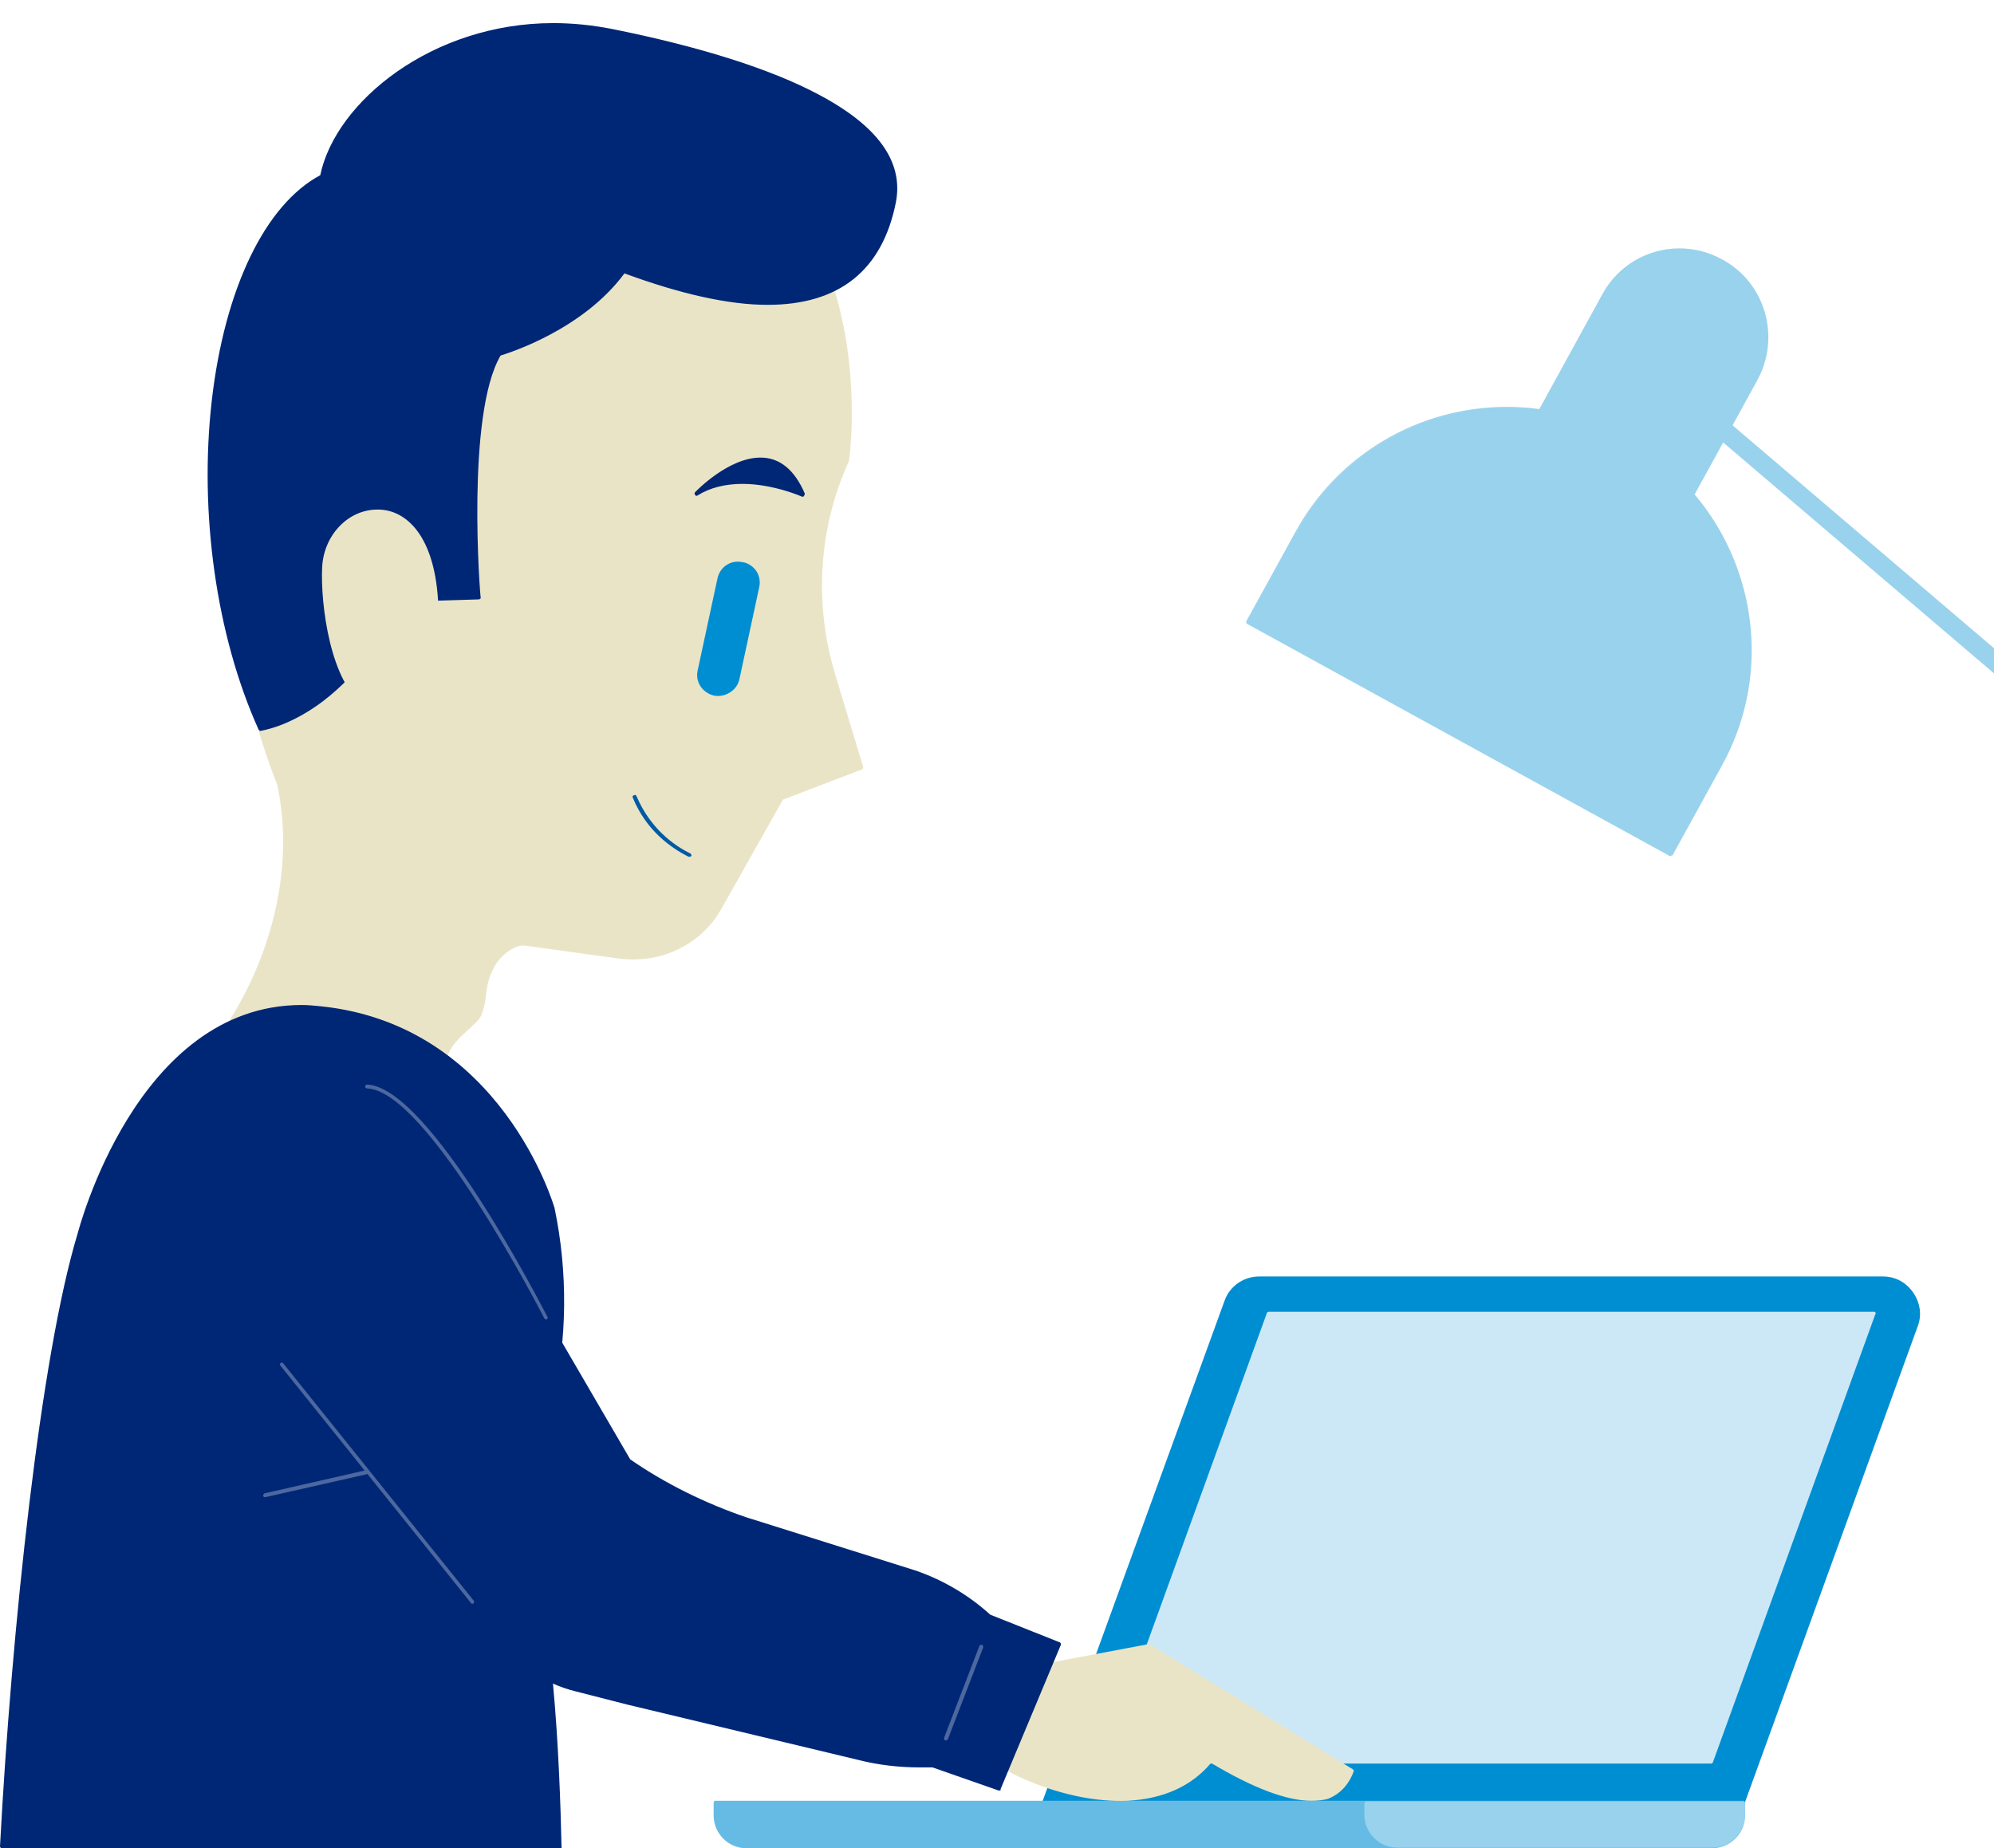 <?xml version="1.0" encoding="utf-8"?>
<!-- Generator: Adobe Illustrator 22.1.0, SVG Export Plug-In . SVG Version: 6.00 Build 0)  -->
<svg version="1.1" id="Layer_1" xmlns="http://www.w3.org/2000/svg" xmlns:xlink="http://www.w3.org/1999/xlink" x="0px" y="0px"
	 viewBox="0 0 310.7 288" style="enable-background:new 0 0 310.7 288;" xml:space="preserve">
<style type="text/css">
	.st0{clip-path:url(#SVGID_2_);fill:#99D2ED;}
	.st1{clip-path:url(#SVGID_2_);fill:#008ED2;}
	.st2{clip-path:url(#SVGID_2_);fill:#CCE8F6;}
	.st3{clip-path:url(#SVGID_2_);fill:#66BBE4;}
	.st4{clip-path:url(#SVGID_2_);fill:#EAE4C7;}
	.st5{clip-path:url(#SVGID_2_);fill:#002776;}
	.st6{clip-path:url(#SVGID_2_);fill:#005AA4;}
	.st7{clip-path:url(#SVGID_2_);fill:#4D689F;}
</style>
<g>
	<defs>
		<rect id="SVGID_1_" width="311.4" height="288"/>
	</defs>
	<clipPath id="SVGID_2_">
		<use xlink:href="#SVGID_1_"  style="overflow:visible;"/>
	</clipPath>
	<path class="st0" d="M234.7,73.6l23.6,13l15.2-27.7c3.6-6.5,1.2-14.6-5.3-18.1l-0.2-0.1c-6.5-3.6-14.6-1.2-18.1,5.3L234.7,73.6z"/>
	<path class="st0" d="M258.3,86.9c-0.1,0-0.1,0-0.1,0l-23.6-13c-0.1,0-0.1-0.1-0.1-0.2c0-0.1,0-0.2,0-0.2l15.2-27.7
		c2.4-4.4,7-7.1,12-7.1c2.3,0,4.6,0.6,6.6,1.7l0.2,0.1c3.2,1.8,5.5,4.7,6.5,8.2c1,3.5,0.6,7.2-1.1,10.4l-15.2,27.7
		C258.6,86.8,258.5,86.9,258.3,86.9C258.4,86.9,258.4,86.9,258.3,86.9 M235.1,73.5l23.1,12.7l15.1-27.4c1.7-3.1,2.1-6.6,1.1-9.9
		c-1-3.3-3.2-6.1-6.2-7.8l-0.2-0.1c-1.9-1.1-4.1-1.6-6.3-1.6c-4.8,0-9.2,2.6-11.5,6.8L235.1,73.5z"/>
	<path class="st0" d="M194.4,96.8l65.9,36.2l7.7-14c9.9-18,3.3-40.6-14.7-50.5l-0.7-0.4c-18-9.9-40.6-3.3-50.5,14.7L194.4,96.8z"/>
	<path class="st0" d="M260.3,133.4c-0.1,0-0.1,0-0.1,0l-65.9-36.2c-0.1-0.1-0.2-0.3-0.1-0.4l7.7-14c6.6-12,19.2-19.4,32.9-19.4
		c6.3,0,12.5,1.6,18,4.6l0.7,0.4c18.1,10,24.8,32.8,14.8,50.9l-7.7,14C260.5,133.3,260.4,133.3,260.3,133.4
		C260.3,133.4,260.3,133.4,260.3,133.4 M194.8,96.7l65.3,35.9l7.6-13.8c4.8-8.6,5.9-18.6,3.1-28.1c-2.7-9.5-9-17.3-17.7-22.1
		l-0.7-0.4c-5.4-3-11.6-4.6-17.8-4.6c-13.5,0-25.9,7.3-32.4,19.1L194.8,96.7z"/>
	<path class="st0" d="M347,279.5c-0.1,0-0.2,0-0.3,0c-0.8-0.2-1.3-1-1.1-1.8l27-120L262.7,64c-0.6-0.5-0.7-1.5-0.2-2.1
		c0.5-0.6,1.5-0.7,2.1-0.2L375.2,156c0.4,0.4,0.6,0.9,0.5,1.5l-27.2,120.8C348.4,279,347.7,279.5,347,279.5"/>
	<path class="st1" d="M271.6,280.9H162.6l28.4-78.1c0.8-2.2,2.9-3.6,5.2-3.6h97.2c3.8,0,6.5,3.8,5.2,7.4L271.6,280.9z"/>
	<path class="st1" d="M271.6,281.2H162.6c-0.1,0-0.2,0-0.2-0.1c-0.1-0.1-0.1-0.2,0-0.3l28.4-78.1c0.8-2.3,3-3.8,5.4-3.8h97.2
		c1.9,0,3.6,0.9,4.7,2.5c1.1,1.6,1.4,3.5,0.7,5.3l-27,74.4C271.8,281.1,271.7,281.2,271.6,281.2 M163.1,280.6h108.3l26.9-74.2
		c0.6-1.6,0.4-3.3-0.6-4.8c-1-1.4-2.5-2.2-4.3-2.2h-97.2c-2.2,0-4.1,1.4-4.9,3.4L163.1,280.6z"/>
	<polygon class="st2" points="266.6,274.5 172.3,274.5 197.6,204.7 291.9,204.7 	"/>
	<path class="st2" d="M266.6,274.8h-94.3c-0.1,0-0.2,0-0.2-0.1c-0.1-0.1-0.1-0.2,0-0.3l25.3-69.8c0-0.1,0.2-0.2,0.3-0.2h94.3
		c0.1,0,0.2,0,0.2,0.1c0.1,0.1,0.1,0.2,0,0.3l-25.3,69.8C266.8,274.8,266.7,274.8,266.6,274.8 M172.7,274.2h93.7l25.1-69.2h-93.7
		L172.7,274.2z"/>
	<path class="st3" d="M271.6,280.9H111.5v2c0,2.7,2.1,4.8,4.8,4.8h150.5c2.7,0,4.8-2.1,4.8-4.8V280.9z"/>
	<path class="st3" d="M266.7,288H116.3c-2.8,0-5.1-2.3-5.1-5.1v-2c0-0.2,0.1-0.3,0.3-0.3h160.1c0.2,0,0.3,0.1,0.3,0.3v2
		C271.9,285.7,269.6,288,266.7,288 M111.8,281.2v1.7c0,2.5,2,4.5,4.5,4.5h150.5c2.5,0,4.5-2,4.5-4.5v-1.7H111.8z"/>
	<path class="st0" d="M266.8,287.6h-49.1c-2.6,0-4.8-2.1-4.8-4.8v-1.8h58.7v1.8C271.6,285.4,269.4,287.6,266.8,287.6"/>
	<path class="st0" d="M266.8,287.9h-49.1c-2.8,0-5.1-2.3-5.1-5.1v-1.8c0-0.2,0.1-0.3,0.3-0.3h58.7c0.2,0,0.3,0.1,0.3,0.3v1.8
		C271.9,285.6,269.6,287.9,266.8,287.9 M213.1,281.2v1.5c0,2.5,2,4.5,4.5,4.5h49.1c2.5,0,4.5-2,4.5-4.5v-1.5H213.1z"/>
	<path class="st4" d="M81.4,146.9c-13.1,1.5-13.9,23.3-11.8,38.8c1.3,9.7-0.3,22.1-0.3,22.1l-33.5-48.5c0,0,12.1-16.8,7.6-37.6
		c-4.6-20.8,43.2,14.6,43.2,14.6L81.4,146.9z"/>
	<path class="st4" d="M69.3,208.1c-0.1,0-0.2,0-0.2-0.1l-33.5-48.5c-0.1-0.1-0.1-0.2,0-0.3c0.1-0.2,12-17,7.5-37.4
		c-0.6-2.5-0.4-4.4,0.6-5.5c2.8-3.5,12.1-0.3,27.5,9.2c8.4,5.2,15.6,10.5,15.7,10.6c0.1,0.1,0.2,0.2,0.1,0.4l-5.2,10.6
		c0,0.1-0.1,0.2-0.2,0.2c-2.9,0.3-5.4,1.7-7.3,4.2c-7,8.9-5,28.5-4.2,34.2c1.3,9.6-0.3,22.1-0.3,22.2
		C69.6,208,69.5,208.1,69.3,208.1C69.3,208.1,69.3,208.1,69.3,208.1 M36.2,159.3L69.1,207c0.3-2.9,1.3-13.1,0.2-21.2
		c-0.8-5.8-2.8-25.6,4.3-34.7c2-2.5,4.5-4,7.5-4.4l5-10.2c-2.6-1.9-28.9-20.9-39-20.9c-1.4,0-2.5,0.4-3.1,1.2c-0.8,1-0.9,2.7-0.4,5
		C48,141.2,37.4,157.5,36.2,159.3"/>
	<path class="st4" d="M115.6,24.2C136.6,39.7,132,71.5,132,71.5c-4.8,10.6-5.5,22.6-2.1,33.7l4.3,14.2l-12.4,4.8l-9.7,17.3
		c-3.1,5.4-9.1,8.4-15.3,7.6l-40-5.5c0,0-14.9-12.4-20-47.6c-5.1-35.2,36.7-78,36.7-78L115.6,24.2z"/>
	<path class="st4" d="M98.8,149.5c-0.7,0-1.4,0-2.1-0.1l-40-5.5c-0.1,0-0.1,0-0.2-0.1c-0.1-0.1-15-12.9-20.1-47.8
		C33.8,77.7,44,57.4,53,43.6c9.7-14.9,20.2-25.7,20.3-25.8c0.1-0.1,0.2-0.1,0.3-0.1l42,6.2c0,0,0.1,0,0.1,0.1
		c21,15.5,16.7,47.3,16.6,47.7c0,0,0,0.1,0,0.1c-4.8,10.5-5.5,22.4-2.1,33.5l4.3,14.2c0,0.2,0,0.3-0.2,0.4l-12.3,4.7l-9.7,17.2
		C109.6,146.5,104.4,149.5,98.8,149.5 M56.9,143.3l39.9,5.5c0.7,0.1,1.3,0.1,2,0.1c5.4,0,10.3-2.9,13-7.6l9.7-17.3
		c0-0.1,0.1-0.1,0.2-0.1l12.2-4.7l-4.2-13.9c-3.4-11.2-2.7-23.2,2.1-33.8c0.2-1.3,4-32-16.3-47l-41.8-6.2
		c-2.3,2.4-41.5,43.8-36.5,77.6C42,129.4,55.9,142.3,56.9,143.3"/>
	<path class="st1" d="M111.3,108.4L111.3,108.4c-1.8-0.4-3-2.1-2.6-3.9l3.1-14.4c0.4-1.8,2.1-2.9,3.9-2.5l0.1,0
		c1.8,0.4,2.9,2.1,2.5,3.9l-3.1,14.4C114.8,107.6,113,108.7,111.3,108.4"/>
	<path class="st5" d="M125.1,77.1c0,0-9.8-4.3-16.6-0.2C108.5,76.9,120.1,65,125.1,77.1"/>
	<path class="st5" d="M125.1,77.4c0,0-0.1,0-0.1,0c0,0-4.5-2-9.3-2c-2.7,0-5.1,0.6-7,1.8c-0.1,0.1-0.3,0.1-0.4-0.1
		c-0.1-0.1-0.1-0.3,0-0.4c0.2-0.2,5.2-5.4,10.2-5.4c3,0,5.3,1.9,6.9,5.6c0,0.1,0,0.2-0.1,0.3C125.3,77.3,125.2,77.4,125.1,77.4
		 M115.7,74.8c3.8,0,7.4,1.2,8.9,1.7c-1.4-3-3.5-4.6-6-4.6c-3.1,0-6.3,2.2-8.2,3.7C111.9,75.1,113.7,74.8,115.7,74.8"/>
	<path class="st6" d="M107.4,133.5c0,0-0.1,0-0.1,0c-2.8-1.4-6.6-4.1-8.7-9.2c-0.1-0.2,0-0.3,0.2-0.4c0.2-0.1,0.3,0,0.4,0.2
		c2.1,4.9,5.7,7.6,8.4,8.9c0.1,0.1,0.2,0.3,0.1,0.4C107.6,133.5,107.5,133.5,107.4,133.5"/>
	<path class="st4" d="M84,146.5c-2.9-0.2-5.8,1.3-7.3,3.7c-0.8,1.3-1.2,2.7-1.4,4.1c-0.2,1.2-0.3,2.5-0.8,3.6
		c-0.9,2-4.8,3.6-5.4,7.2c-0.6,3.6-1.9,4.2-3.8,7.2c-0.3,0.4-0.7,0.9-1.2,0.7c-0.3-0.1-0.4-0.5-0.5-0.8c-1.5-4.5-1.4-9.5-0.4-14.1
		c1.1-4.7,3.1-9,5.4-13.2c1-1.8,2.2-3.6,3.7-5c0.5-0.5,1.6-0.8,1.9-0.2"/>
	<path class="st4" d="M64.3,173.4c-0.1,0-0.2,0-0.3-0.1c-0.4-0.2-0.6-0.7-0.7-0.9c-1.4-4.3-1.5-9.2-0.4-14.3
		c0.9-4.1,2.7-8.5,5.5-13.3c1.2-2.1,2.3-3.7,3.7-5.1c0.4-0.4,1.1-0.7,1.7-0.6c0.3,0.1,0.5,0.2,0.7,0.5c0.1,0.2,0,0.3-0.2,0.4
		c-0.2,0.1-0.3,0-0.4-0.1c0-0.1-0.1-0.2-0.2-0.2c-0.3-0.1-0.8,0.1-1.2,0.5c-1.4,1.3-2.5,2.9-3.6,4.9c-2.7,4.7-4.5,9-5.4,13.1
		c-1.1,5-1,9.8,0.4,14c0.1,0.3,0.2,0.5,0.4,0.6c0.3,0.1,0.6-0.2,0.8-0.6c0.6-0.9,1.1-1.5,1.5-2.1c1.1-1.5,1.9-2.5,2.3-5
		c0.4-2.3,2-3.8,3.5-5.1c0.8-0.7,1.6-1.4,1.9-2.1c0.4-0.9,0.5-1.8,0.7-2.8c0-0.2,0.1-0.5,0.1-0.7c0.3-1.8,0.7-3.1,1.4-4.2
		c1.5-2.6,4.6-4.1,7.6-3.9c0.2,0,0.3,0.2,0.3,0.3c0,0.2-0.2,0.3-0.3,0.3c-2.8-0.2-5.6,1.2-7,3.6c-0.6,1.1-1.1,2.3-1.3,4
		c0,0.2-0.1,0.5-0.1,0.7c-0.1,1-0.3,2-0.7,3c-0.4,0.8-1.2,1.5-2.1,2.3c-1.4,1.3-3,2.7-3.3,4.8c-0.4,2.6-1.2,3.7-2.4,5.3
		c-0.4,0.6-0.9,1.2-1.5,2.1C65.2,173.1,64.8,173.4,64.3,173.4"/>
	<path class="st5" d="M87.2,287.7c-0.3-17.7-1.7-39.1-5.9-49.5l4.5-19.7c2.3-10,2.4-20.3,0.3-30.3c0,0-7.9-28.3-36.1-31.1
		c-28.2-2.9-37.6,35.3-37.6,35.3c-5.9,19.3-10.3,62.4-12.1,95.4L87.2,287.7z"/>
	<path class="st5" d="M87.2,288l-86.9,0c-0.1,0-0.2,0-0.2-0.1C0,287.8,0,287.8,0,287.7c1.8-33.8,6.3-76.4,12.1-95.5
		c0.1-0.3,9.1-35.6,34.9-35.6c1,0,2,0.1,3,0.2c28.1,2.9,36.3,31.1,36.4,31.4c2.1,10,2,20.5-0.3,30.5l-4.5,19.6
		c4.6,11.6,5.6,36,5.9,49.6c0,0.1,0,0.2-0.1,0.2C87.3,288,87.3,288,87.2,288 M0.6,287.4l86.3,0c-0.2-13.6-1.3-37.7-5.9-49.1
		c0-0.1,0-0.1,0-0.2l4.5-19.7c2.3-9.9,2.4-20.3,0.3-30.2c-0.1-0.3-8.1-28.1-35.9-30.9c-1-0.1-2-0.2-3-0.2
		c-25.4,0-34.3,34.9-34.3,35.2C6.9,211.4,2.5,253.7,0.6,287.4"/>
	<path class="st4" d="M151.5,261.6l27.6-5.2l31.7,19.5c-2.6,7-11.2,5.1-22.2-1.6c-9.1,11.5-31,4.8-40.8-5.5"/>
	<path class="st4" d="M204.3,280.6c-3.8,0-9.1-2-15.6-5.9c-3,3.6-7.4,5.6-13,5.9c-9.5,0.4-21.3-4.4-28.1-11.5
		c-0.1-0.1-0.1-0.3,0-0.4c0.1-0.1,0.3-0.1,0.4,0c6.7,7,18.3,11.8,27.6,11.4c5.5-0.3,9.9-2.3,12.7-5.9c0.1-0.1,0.3-0.1,0.4-0.1
		c8.2,5,14.3,6.9,18.1,5.6c1.6-0.6,2.8-1.8,3.6-3.6L179,256.8l-27.5,5.2c-0.2,0-0.3-0.1-0.4-0.2c0-0.2,0.1-0.3,0.2-0.4l27.6-5.2
		c0.1,0,0.2,0,0.2,0l31.7,19.5c0.1,0.1,0.2,0.2,0.1,0.4c-0.8,2.1-2.2,3.5-4,4.2C206.2,280.5,205.3,280.6,204.3,280.6"/>
	<path class="st5" d="M70.6,180.3l27.5,47.3c5.6,3.8,11.7,6.8,18.1,9.1l26.4,8.3c4.4,1.5,8.3,3.8,11.7,6.9l10.9,4.3l-9.4,22.5
		l-10.3-3.7l-2.1,0c-3.3,0-6.5-0.4-9.7-1.2l-35.9-8.6l-8.2-2.1c-4.2-1.1-7.9-3.5-10.6-6.8l-40.6-49.8"/>
	<path class="st5" d="M155.7,279c0,0-0.1,0-0.1,0l-10.3-3.6l-2,0c-3.3,0-6.6-0.4-9.7-1.2l-35.9-8.6l-8.2-2.1
		c-4.3-1.1-8-3.5-10.8-6.9l-40.6-49.8c-0.1-0.1-0.1-0.3,0-0.4c0.1-0.1,0.3-0.1,0.4,0l40.6,49.8c2.7,3.3,6.3,5.6,10.4,6.7l8.2,2.1
		l35.9,8.6c3.1,0.9,6.3,1.3,9.6,1.2l2.1,0c0,0,0.1,0,0.1,0l10.1,3.6l9.2-22l-10.6-4.2c0,0-0.1,0-0.1-0.1c-3.3-3-7.3-5.3-11.6-6.8
		l-26.4-8.3c-6.5-2.2-12.6-5.3-18.2-9.1c0,0-0.1-0.1-0.1-0.1l-27.5-47.3c-0.1-0.1,0-0.3,0.1-0.4c0.1-0.1,0.3,0,0.4,0.1l27.5,47.2
		c5.5,3.8,11.6,6.8,18,9l26.4,8.3c4.4,1.5,8.4,3.9,11.7,6.9l10.8,4.3c0.1,0,0.1,0.1,0.2,0.2c0,0.1,0,0.2,0,0.2l-9.4,22.5
		C156,278.9,155.9,279,155.7,279"/>
	<path class="st7" d="M147.4,271.2c0,0-0.1,0-0.1,0c-0.2-0.1-0.2-0.2-0.2-0.4l5.5-14.3c0.1-0.2,0.2-0.2,0.4-0.2
		c0.2,0.1,0.2,0.2,0.2,0.4l-5.5,14.3C147.6,271.1,147.5,271.2,147.4,271.2"/>
	<path class="st7" d="M85.1,205.6c-0.1,0-0.2-0.1-0.3-0.2c-0.2-0.4-18.2-35.5-27.6-35.8c-0.2,0-0.3-0.1-0.3-0.3
		c0-0.2,0.2-0.3,0.3-0.3c9.8,0.4,27.3,34.7,28.1,36.2c0.1,0.1,0,0.3-0.1,0.4C85.2,205.6,85.2,205.6,85.1,205.6"/>
	<path class="st7" d="M73.6,249.9c-0.1,0-0.2,0-0.2-0.1l-29.7-37c-0.1-0.1-0.1-0.3,0-0.4c0.1-0.1,0.3-0.1,0.4,0l29.7,37
		c0.1,0.1,0.1,0.3,0,0.4C73.8,249.9,73.7,249.9,73.6,249.9"/>
	<path class="st7" d="M41.3,233.3c-0.1,0-0.3-0.1-0.3-0.2c0-0.2,0.1-0.3,0.2-0.4l15.8-3.6c0.2,0,0.3,0.1,0.4,0.2
		c0,0.2-0.1,0.3-0.2,0.4L41.3,233.3C41.3,233.3,41.3,233.3,41.3,233.3"/>
	<path class="st5" d="M66.3,85.9c0,0,1.7,2.8,1.6,7.4l6.7-0.2c0,0-2.4-28.7,3.2-38c0,0,12.5-3.5,19.4-13.1
		c28.7,10.9,39.5,2.5,42.1-10.7C142,18.1,119.6,9.5,95.3,4.8C71,0,52.5,15.4,50.2,27.6c-18.3,9.5-23.5,54.9-9.6,86
		C40.6,113.6,55.3,112.1,66.3,85.9"/>
	<path class="st5" d="M40.6,113.9c-0.1,0-0.2-0.1-0.3-0.2C33.7,99.1,31,79.9,33,62.4c2-17.4,8.3-30.5,16.9-35.1
		C52.3,15.8,67.4,3.6,86.2,3.6c3,0,6,0.3,9.1,0.9c13.5,2.7,24.7,6.2,32.2,10.2c9.3,4.9,13.3,10.5,12.1,16.8c-2.1,10.6-8.8,16-20,16
		c-6.1,0-13.6-1.7-22.3-4.9C90.8,51.4,79.3,55,78,55.4c-5.4,9.2-3.2,37.4-3.1,37.7c0,0.1,0,0.2-0.1,0.2c-0.1,0.1-0.1,0.1-0.2,0.1
		L68,93.6c-0.1,0-0.2,0-0.2-0.1s-0.1-0.1-0.1-0.2c0.1-3.3-0.8-5.7-1.3-6.7c-5.6,13.2-12.2,19.9-16.8,23.2
		C44.5,113.4,40.8,113.8,40.6,113.9C40.6,113.9,40.6,113.9,40.6,113.9 M86.2,4.2c-20.4,0-33.9,13.6-35.8,23.4c0,0.1-0.1,0.2-0.2,0.2
		c-18.1,9.4-23.2,54.8-9.5,85.4c1.8-0.3,15.2-3.5,25.3-27.5c0-0.1,0.1-0.2,0.3-0.2c0.1,0,0.2,0,0.3,0.1c0.1,0.1,1.7,2.8,1.7,7.3
		l6-0.1c-0.3-3.3-2.1-29,3.3-37.9c0-0.1,0.1-0.1,0.2-0.1c0.1,0,12.5-3.6,19.3-13c0.1-0.1,0.2-0.2,0.4-0.1c8.7,3.3,16.2,5,22.3,5
		c10.9,0,17.4-5.2,19.4-15.5c1.2-5.9-2.8-11.4-11.8-16.1c-7.5-4-18.6-7.4-32.1-10.1C92.2,4.5,89.2,4.2,86.2,4.2"/>
	<path class="st4" d="M68,94.5C67.2,73.6,51.1,78,50.5,88.3c-0.5,8,2.7,26.3,12.3,21.3"/>
	<path class="st4" d="M59.7,110.8c-1,0-2-0.3-2.9-0.9c-5.3-3.4-6.9-15.8-6.6-21.6c0.3-5,4.1-8.9,8.6-8.9c0,0,0.1,0,0.1,0
		c4.3,0,9,4,9.4,15.1c0,0.2-0.1,0.3-0.3,0.3c-0.2,0-0.3-0.1-0.3-0.3C67.3,83.9,62.9,80,58.9,80c0,0-0.1,0-0.1,0
		c-4.1,0-7.7,3.7-8,8.4c-0.3,5.5,1.2,17.8,6.3,21c1.6,1.1,3.5,1.1,5.6,0c0.1-0.1,0.3,0,0.4,0.1c0.1,0.1,0,0.3-0.1,0.4
		C61.8,110.5,60.7,110.8,59.7,110.8"/>
</g>
</svg>
